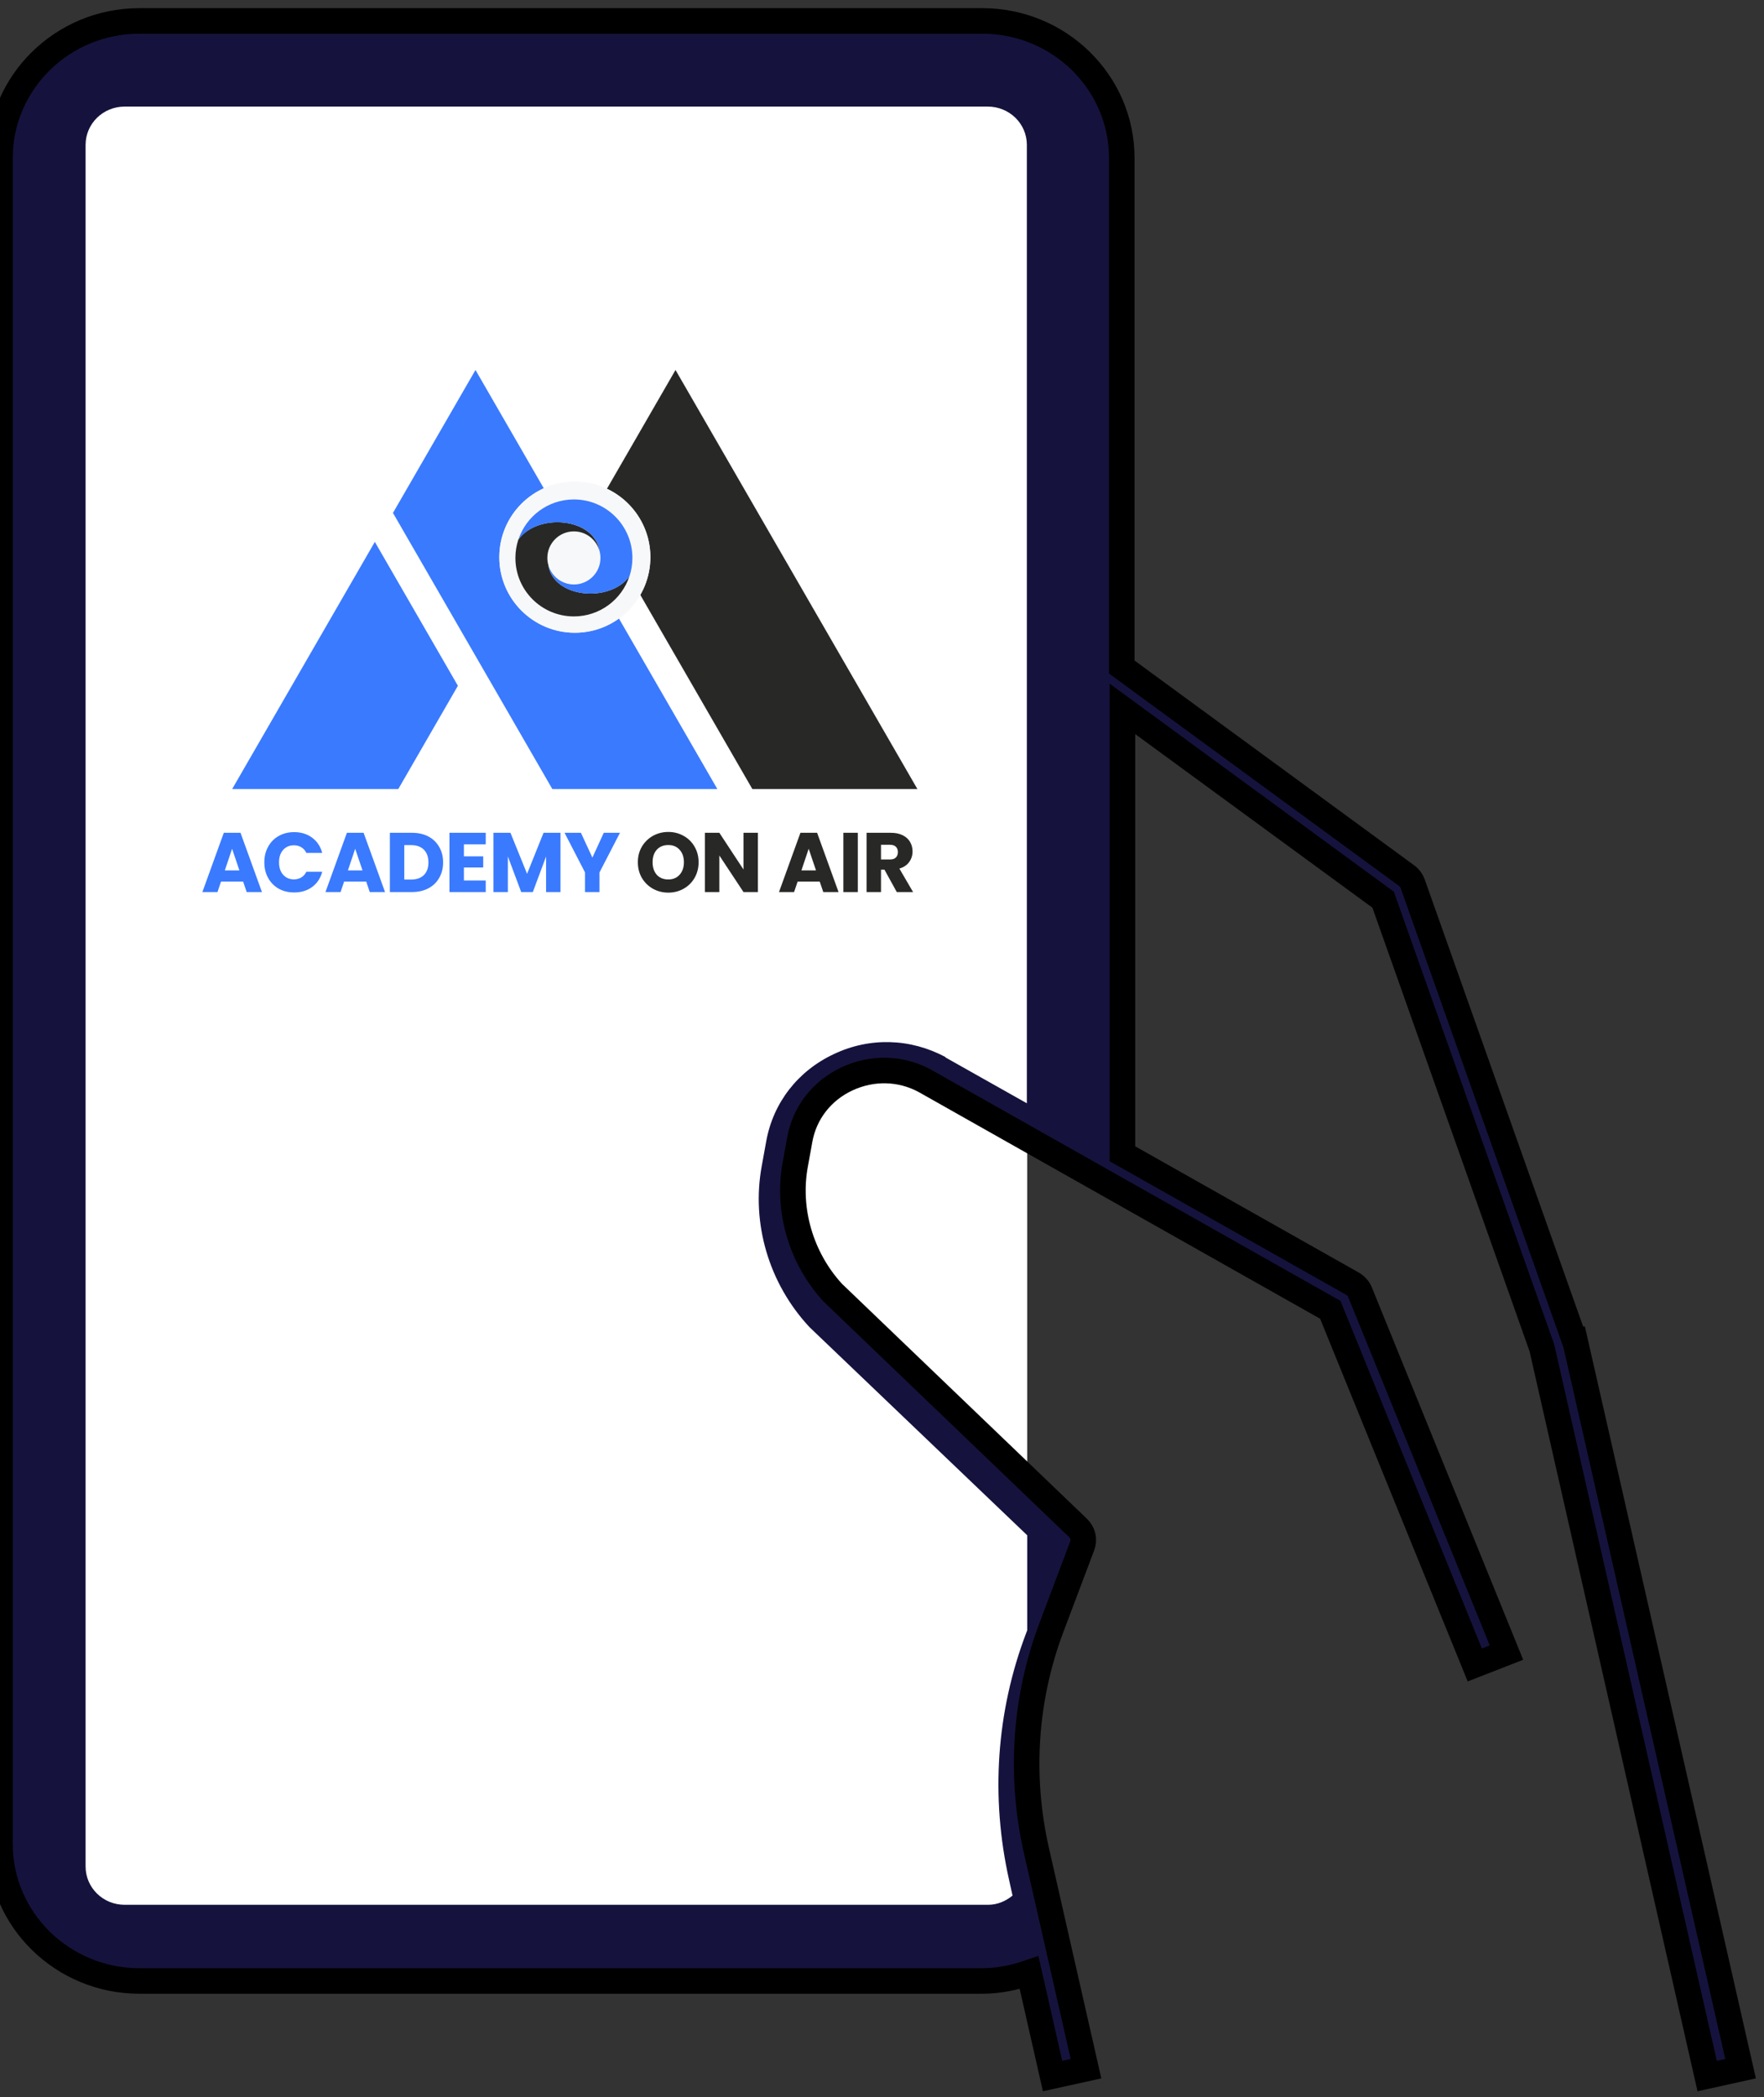 <svg width="69" height="82" viewBox="0 0 69 82" fill="none" xmlns="http://www.w3.org/2000/svg">
<rect x="0" y="0" width="69" height="82" fill="#333333" stroke="none"/>
<path d="M40.179 72.53C40.179 73.609 39.297 74.484 38.209 74.484H6.434C5.345 74.484 4.463 73.609 4.463 72.53V6.122C4.463 5.043 5.345 4.168 6.434 4.168H38.209C39.297 4.168 40.179 5.043 40.179 6.122V72.53Z" fill="white"/>
<path d="M61.566 52.355L55.261 34.566C55.221 34.448 55.141 34.33 55.035 34.251L43.878 26.083V6.173C43.878 3.215 41.426 0.819 38.427 0.819H5.451C2.439 0.819 0 3.228 0 6.173V72.108C0 75.067 2.452 77.462 5.451 77.462H38.427C39.067 77.462 39.68 77.331 40.253 77.135L41.172 81.18L42.479 80.892L40.533 72.331C39.88 69.425 40.079 66.414 41.132 63.626L42.332 60.445C42.425 60.196 42.358 59.935 42.172 59.752L32.575 50.549C31.336 49.201 30.776 47.316 31.109 45.523L31.282 44.567C31.469 43.52 32.149 42.643 33.135 42.185C34.121 41.727 35.228 41.753 36.174 42.263L52.035 51.217L57.687 65.105L58.926 64.621L53.195 50.523C53.142 50.392 53.035 50.274 52.902 50.196L43.905 45.117V27.72L54.102 35.181L60.313 52.709L66.777 81.18L68.083 80.892L61.592 52.356L61.566 52.355Z" fill="#15133D"/>
<path d="M61.566 52.355L55.261 34.566C55.221 34.448 55.141 34.33 55.035 34.251L43.878 26.083V6.173C43.878 3.215 41.426 0.819 38.427 0.819H5.451C2.439 0.819 0 3.228 0 6.173V72.108C0 75.067 2.452 77.462 5.451 77.462H38.427C39.067 77.462 39.68 77.331 40.253 77.135L41.172 81.18L42.479 80.892L40.533 72.331C39.88 69.425 40.079 66.414 41.132 63.626L42.332 60.445C42.425 60.196 42.358 59.935 42.172 59.752L32.575 50.549C31.336 49.201 30.776 47.316 31.109 45.523L31.282 44.567C31.469 43.52 32.149 42.643 33.135 42.185C34.121 41.727 35.228 41.753 36.174 42.263L52.035 51.217L57.687 65.105L58.926 64.621L53.195 50.523C53.142 50.392 53.035 50.274 52.902 50.196L43.905 45.117V27.72L54.102 35.181L60.313 52.709L66.777 81.18L68.083 80.892L61.592 52.356L61.566 52.355Z" stroke="black"/>
<path d="M36.986 41.337C35.622 40.602 34.025 40.549 32.62 41.217C31.214 41.872 30.245 43.115 29.972 44.625L29.795 45.601C29.385 47.833 30.068 50.185 31.664 51.896L40.18 60.035V63.751L40.139 63.858C38.965 66.945 38.747 70.287 39.47 73.508L39.606 74.123C39.347 74.336 39.02 74.484 38.651 74.484H4.876C4.03 74.484 3.348 73.815 3.348 72.987V5.665C3.348 4.836 4.03 4.168 4.876 4.168H38.637C39.483 4.168 40.166 4.836 40.166 5.665V43.142L36.986 41.351V41.337H36.986Z" fill="white"/>
<path d="M26.423 14.467L23.195 20.057L29.428 30.853H35.884L26.423 14.467Z" fill="#282827"/>
<path d="M14.662 21.189L9.082 30.853H15.58L17.911 26.816L14.662 21.189Z" fill="#3A7AFE"/>
<path d="M18.599 14.467L15.371 20.057L21.604 30.853H28.059L18.599 14.467Z" fill="#3A7AFE"/>
<path d="M22.486 24.742C24.118 24.742 25.44 23.419 25.44 21.788C25.44 20.156 24.118 18.833 22.486 18.833C20.854 18.833 19.531 20.156 19.531 21.788C19.531 23.419 20.854 24.742 22.486 24.742Z" fill="#F7F8FA"/>
<path d="M22.486 24.742C24.118 24.742 25.44 23.419 25.44 21.788C25.44 20.156 24.118 18.833 22.486 18.833C20.854 18.833 19.531 20.156 19.531 21.788C19.531 23.419 20.854 24.742 22.486 24.742Z" fill="#F7F8FA"/>
<path d="M22.448 24.104C23.46 24.104 24.319 23.446 24.62 22.534C23.862 23.587 21.632 23.391 21.447 22.09C21.423 22.003 21.41 21.911 21.41 21.816C21.41 21.243 21.875 20.779 22.448 20.779C22.926 20.779 23.328 21.103 23.448 21.543C23.263 20.242 21.033 20.046 20.275 21.099C20.201 21.325 20.16 21.566 20.16 21.816C20.16 23.08 21.184 24.104 22.448 24.104Z" fill="#282827"/>
<path d="M23.45 21.544C23.474 21.631 23.487 21.723 23.487 21.818C23.487 22.391 23.023 22.855 22.45 22.855C21.971 22.855 21.569 22.531 21.449 22.091C21.634 23.392 23.864 23.589 24.622 22.535C24.696 22.309 24.737 22.068 24.737 21.818C24.737 20.555 23.713 19.53 22.45 19.53C21.437 19.53 20.578 20.189 20.277 21.101C21.035 20.047 23.265 20.244 23.45 21.544Z" fill="#3A7AFE"/>
<path d="M9.51 34.473H8.645L8.507 34.882H7.916L8.754 32.565H9.408L10.246 34.882H9.649L9.51 34.473ZM9.365 34.037L9.078 33.189L8.794 34.037H9.365ZM10.339 33.72C10.339 33.491 10.389 33.288 10.488 33.11C10.587 32.929 10.724 32.79 10.9 32.691C11.079 32.589 11.28 32.539 11.504 32.539C11.779 32.539 12.015 32.611 12.21 32.757C12.406 32.902 12.537 33.1 12.603 33.351H11.983C11.937 33.254 11.87 33.18 11.785 33.13C11.701 33.079 11.605 33.054 11.498 33.054C11.324 33.054 11.183 33.114 11.075 33.235C10.967 33.356 10.914 33.518 10.914 33.72C10.914 33.923 10.967 34.084 11.075 34.205C11.183 34.326 11.324 34.387 11.498 34.387C11.605 34.387 11.701 34.361 11.785 34.311C11.87 34.26 11.937 34.187 11.983 34.09H12.603C12.537 34.341 12.406 34.539 12.21 34.684C12.015 34.827 11.779 34.898 11.504 34.898C11.28 34.898 11.079 34.849 10.9 34.75C10.724 34.649 10.587 34.509 10.488 34.331C10.389 34.153 10.339 33.949 10.339 33.72ZM14.325 34.473H13.46L13.322 34.882H12.731L13.569 32.565H14.223L15.061 34.882H14.463L14.325 34.473ZM14.18 34.037L13.893 33.189L13.609 34.037H14.18ZM16.118 32.565C16.362 32.565 16.575 32.614 16.758 32.71C16.941 32.807 17.081 32.944 17.18 33.12C17.282 33.293 17.332 33.495 17.332 33.724C17.332 33.95 17.282 34.151 17.18 34.327C17.081 34.503 16.939 34.64 16.755 34.737C16.572 34.833 16.36 34.882 16.118 34.882H15.25V32.565H16.118ZM16.081 34.393C16.295 34.393 16.461 34.335 16.58 34.218C16.698 34.102 16.758 33.937 16.758 33.724C16.758 33.51 16.698 33.344 16.58 33.225C16.461 33.106 16.295 33.047 16.081 33.047H15.814V34.393H16.081ZM18.146 33.017V33.486H18.901V33.922H18.146V34.43H19V34.882H17.581V32.565H19V33.017H18.146ZM21.924 32.565V34.882H21.36V33.492L20.842 34.882H20.387L19.865 33.489V34.882H19.301V32.565H19.967L20.617 34.169L21.261 32.565H21.924ZM24.251 32.565L23.449 34.116V34.882H22.884V34.116L22.083 32.565H22.723L23.172 33.535L23.617 32.565H24.251Z" fill="#3A7AFE"/>
<path d="M26.141 34.905C25.923 34.905 25.723 34.854 25.54 34.753C25.36 34.652 25.216 34.511 25.108 34.331C25.002 34.148 24.95 33.944 24.95 33.717C24.95 33.49 25.002 33.287 25.108 33.106C25.216 32.926 25.36 32.785 25.54 32.684C25.723 32.583 25.923 32.532 26.141 32.532C26.359 32.532 26.558 32.583 26.738 32.684C26.921 32.785 27.064 32.926 27.167 33.106C27.273 33.287 27.326 33.49 27.326 33.717C27.326 33.944 27.273 34.148 27.167 34.331C27.062 34.511 26.919 34.652 26.738 34.753C26.558 34.854 26.359 34.905 26.141 34.905ZM26.141 34.39C26.326 34.39 26.473 34.328 26.583 34.205C26.695 34.082 26.751 33.919 26.751 33.717C26.751 33.512 26.695 33.349 26.583 33.228C26.473 33.105 26.326 33.044 26.141 33.044C25.954 33.044 25.804 33.104 25.692 33.225C25.582 33.346 25.527 33.51 25.527 33.717C25.527 33.922 25.582 34.085 25.692 34.209C25.804 34.33 25.954 34.39 26.141 34.39ZM29.646 34.882H29.082L28.138 33.453V34.882H27.574V32.565H28.138L29.082 34.001V32.565H29.646V34.882ZM32.064 34.473H31.2L31.061 34.882H30.471L31.309 32.565H31.962L32.8 34.882H32.203L32.064 34.473ZM31.919 34.037L31.632 33.189L31.348 34.037H31.919ZM33.554 32.565V34.882H32.989V32.565H33.554ZM35.078 34.882L34.596 34.007H34.461V34.882H33.897V32.565H34.844C35.026 32.565 35.181 32.597 35.309 32.661C35.439 32.725 35.536 32.813 35.599 32.925C35.663 33.035 35.695 33.158 35.695 33.294C35.695 33.449 35.651 33.586 35.563 33.707C35.477 33.828 35.35 33.914 35.18 33.964L35.715 34.882H35.078ZM34.461 33.608H34.811C34.914 33.608 34.991 33.583 35.042 33.532C35.095 33.481 35.121 33.41 35.121 33.318C35.121 33.23 35.095 33.16 35.042 33.11C34.991 33.059 34.914 33.034 34.811 33.034H34.461V33.608Z" fill="#282827"/>
</svg>
